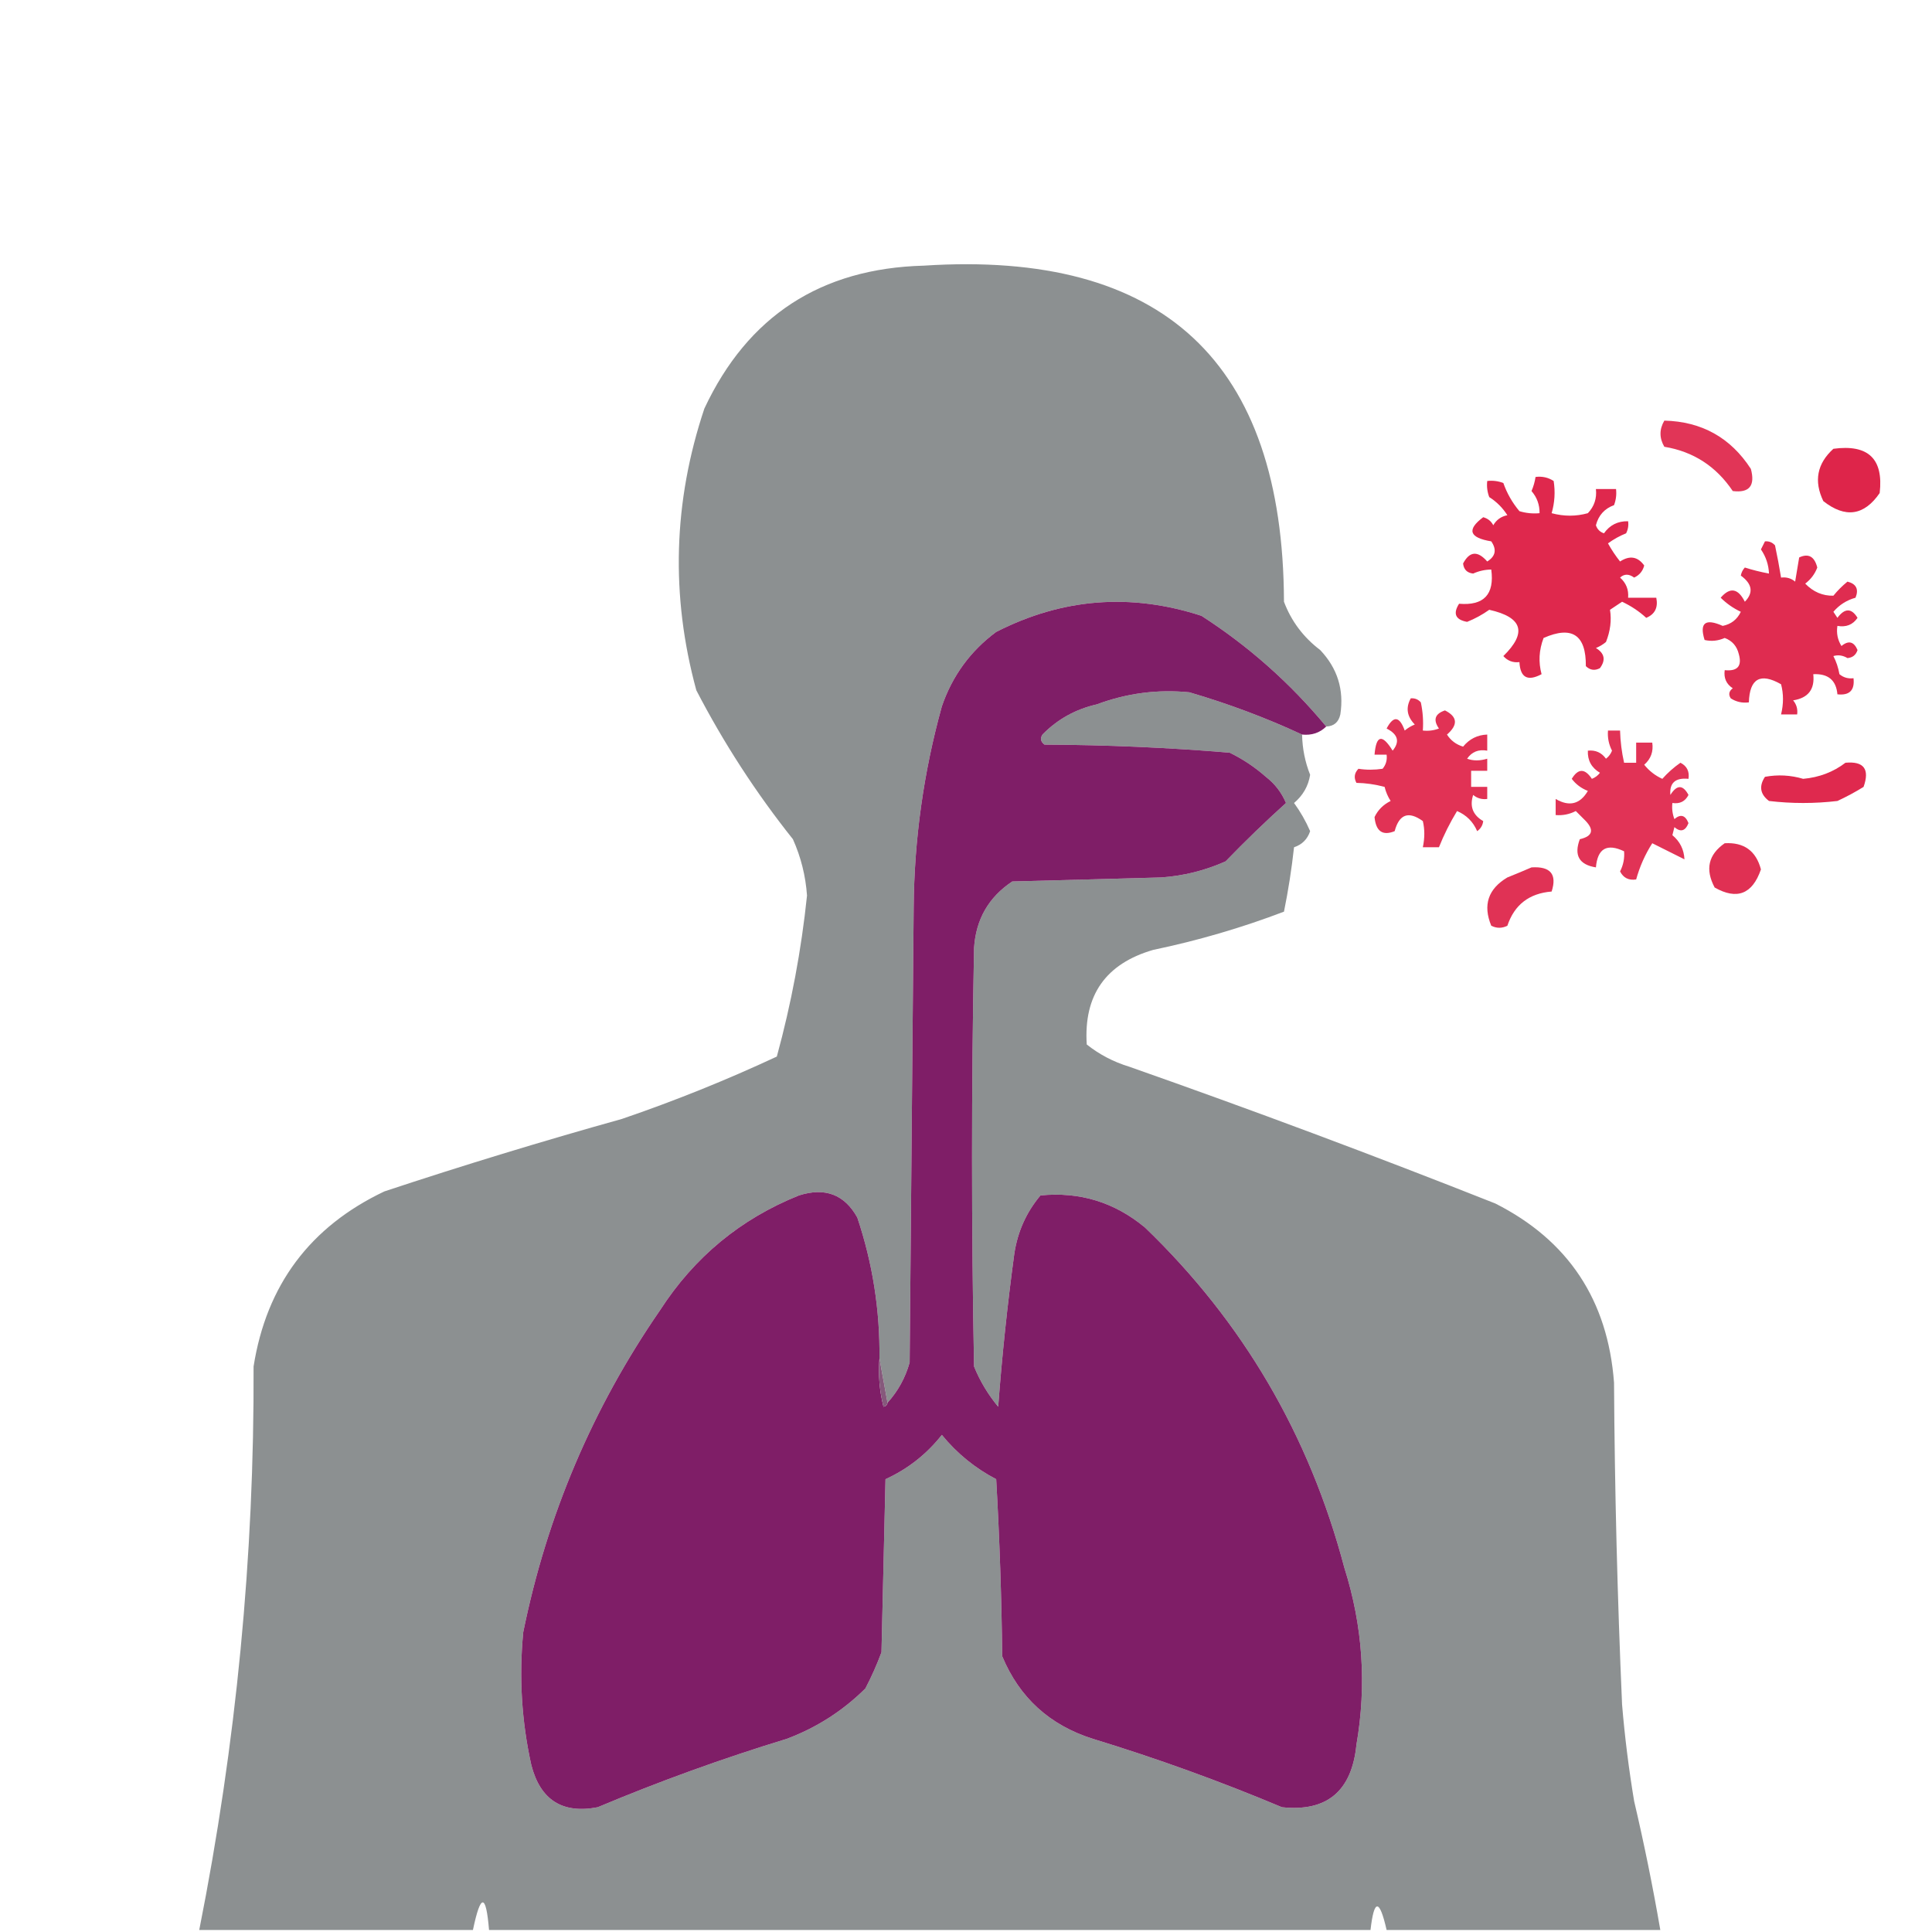 <?xml version="1.0" encoding="UTF-8"?>
<!DOCTYPE svg PUBLIC "-//W3C//DTD SVG 1.1//EN" "http://www.w3.org/Graphics/SVG/1.1/DTD/svg11.dtd">
<svg xmlns="http://www.w3.org/2000/svg" version="1.1" width="480px" height="480px" style="shape-rendering:geometricPrecision; text-rendering:geometricPrecision; image-rendering:optimizeQuality; fill-rule:evenodd; clip-rule:evenodd" xmlns:xlink="http://www.w3.org/1999/xlink">
<g><path style="opacity:0.992" fill="#8b8f90" d="M 329.5,180.5 C 320.55,169.713 310.216,160.546 298.5,153C 280.931,147.281 263.931,148.614 247.5,157C 241.102,161.738 236.602,167.905 234,175.5C 229.47,191.85 227.137,208.517 227,225.5C 226.667,263.167 226.333,300.833 226,338.5C 224.93,342.311 223.097,345.644 220.5,348.5C 219.833,344.833 219.167,341.167 218.5,337.5C 218.635,325.514 216.802,313.847 213,302.5C 209.82,296.766 204.987,294.933 198.5,297C 184.011,302.818 172.511,312.318 164,325.5C 147.229,349.8 135.896,376.467 130,405.5C 128.922,416.624 129.588,427.624 132,438.5C 134.237,447.199 139.737,450.699 148.5,449C 163.861,442.546 179.528,436.879 195.5,432C 202.9,429.218 209.4,425.051 215,419.5C 216.528,416.583 217.861,413.583 219,410.5C 219.333,396.167 219.667,381.833 220,367.5C 225.527,364.978 230.194,361.311 234,356.5C 237.775,361.113 242.275,364.78 247.5,367.5C 248.333,382.155 248.833,396.822 249,411.5C 253.273,421.769 260.773,428.602 271.5,432C 287.472,436.879 303.139,442.546 318.5,449C 329.674,450.18 335.841,445.013 337,433.5C 339.576,418.599 338.576,403.932 334,389.5C 325.29,356.553 308.79,328.386 284.5,305C 276.936,298.7 268.269,296.034 258.5,297C 254.993,301.172 252.826,306.006 252,311.5C 250.289,324.124 248.955,336.791 248,349.5C 245.497,346.498 243.497,343.165 242,339.5C 241.333,304.833 241.333,270.167 242,235.5C 242.471,228.385 245.638,222.885 251.5,219C 263.833,218.667 276.167,218.333 288.5,218C 294.077,217.606 299.41,216.272 304.5,214C 309.348,208.985 314.348,204.152 319.5,199.5C 318.408,196.906 316.741,194.739 314.5,193C 311.751,190.577 308.751,188.577 305.5,187C 290.22,185.731 274.887,185.064 259.5,185C 258.549,184.282 258.383,183.449 259,182.5C 262.733,178.693 267.233,176.193 272.5,175C 279.951,172.219 287.618,171.219 295.5,172C 305.204,174.841 314.537,178.341 323.5,182.5C 323.566,185.962 324.233,189.295 325.5,192.5C 325.054,195.293 323.721,197.627 321.5,199.5C 323.086,201.67 324.42,204.004 325.5,206.5C 324.833,208.5 323.5,209.833 321.5,210.5C 320.903,215.911 320.069,221.245 319,226.5C 308.467,230.51 297.634,233.677 286.5,236C 274.705,239.426 269.205,247.259 270,259.5C 273.137,261.986 276.637,263.819 280.5,265C 311.066,275.744 341.399,287.077 371.5,299C 389.621,308.158 399.455,322.991 401,343.5C 401.167,370.183 401.834,396.849 403,423.5C 403.672,431.542 404.672,439.542 406,447.5C 408.489,458.118 410.655,468.785 412.5,479.5C 389.833,479.5 367.167,479.5 344.5,479.5C 342.725,471.7 341.391,471.7 340.5,479.5C 267.5,479.5 194.5,479.5 121.5,479.5C 120.745,470.361 119.412,470.361 117.5,479.5C 94.833,479.5 72.167,479.5 49.5,479.5C 58.688,433.289 63.188,386.623 63,339.5C 66.195,319.271 77.028,304.771 95.5,296C 115.005,289.539 134.672,283.539 154.5,278C 167.631,273.516 180.464,268.349 193,262.5C 196.592,249.371 199.092,236.038 200.5,222.5C 200.157,217.616 198.99,212.95 197,208.5C 187.819,196.975 179.819,184.642 173,171.5C 166.588,147.986 167.255,124.652 175,101.5C 185.771,78.519 203.937,66.686 229.5,66C 288.962,62.13 318.796,89.963 319,149.5C 320.817,154.326 323.817,158.326 328,161.5C 332.284,166.019 333.951,171.352 333,177.5C 332.578,179.426 331.411,180.426 329.5,180.5 Z"/></g>
<g><path style="opacity:0.82" fill="#da0933" d="M 413.5,104.5 C 422.798,104.731 429.965,108.731 435,116.5C 436.12,120.68 434.62,122.514 430.5,122C 426.368,115.851 420.701,112.185 413.5,111C 412.232,108.837 412.232,106.67 413.5,104.5 Z"/></g>
<g><path style="opacity:0.886" fill="#da0933" d="M 455.5,111.5 C 464.158,110.327 467.992,113.994 467,122.5C 463.127,128.129 458.461,128.796 453,124.5C 450.606,119.527 451.44,115.194 455.5,111.5 Z"/></g>
<g><path style="opacity:0.87" fill="#da0933" d="M 381.5,118.5 C 383.144,118.286 384.644,118.62 386,119.5C 386.43,122.192 386.263,124.859 385.5,127.5C 388.554,128.321 391.554,128.321 394.5,127.5C 396.086,125.827 396.753,123.827 396.5,121.5C 398.167,121.5 399.833,121.5 401.5,121.5C 401.657,122.873 401.49,124.207 401,125.5C 398.632,126.369 397.132,128.035 396.5,130.5C 396.833,131.5 397.5,132.167 398.5,132.5C 399.951,130.441 401.951,129.441 404.5,129.5C 404.649,130.552 404.483,131.552 404,132.5C 402.391,133.147 400.891,133.98 399.5,135C 400.376,136.586 401.376,138.086 402.5,139.5C 404.901,137.938 406.901,138.271 408.5,140.5C 408.135,141.902 407.301,142.902 406,143.5C 404.7,142.548 403.533,142.548 402.5,143.5C 404.005,144.842 404.672,146.508 404.5,148.5C 406.833,148.5 409.167,148.5 411.5,148.5C 411.99,150.948 411.157,152.615 409,153.5C 407.246,151.886 405.246,150.553 403,149.5C 402,150.167 401,150.833 400,151.5C 400.42,154.106 400.086,156.772 399,159.5C 398.25,160.126 397.416,160.626 396.5,161C 398.658,162.312 398.991,163.978 397.5,166C 396.216,166.684 395.049,166.517 394,165.5C 394.069,157.729 390.569,155.396 383.5,158.5C 382.353,161.5 382.187,164.5 383,167.5C 379.534,169.35 377.701,168.35 377.5,164.5C 375.897,164.688 374.563,164.188 373.5,163C 379.453,157.185 378.286,153.351 370,151.5C 368.28,152.723 366.447,153.723 364.5,154.5C 361.604,153.976 360.937,152.476 362.5,150C 368.665,150.52 371.332,147.686 370.5,141.5C 368.94,141.519 367.44,141.852 366,142.5C 364.5,142.333 363.667,141.5 363.5,140C 365.116,136.94 367.116,136.773 369.5,139.5C 371.571,138.214 371.904,136.547 370.5,134.5C 365.023,133.597 364.357,131.597 368.5,128.5C 369.647,128.818 370.481,129.484 371,130.5C 371.772,129.151 372.939,128.318 374.5,128C 373.333,126.167 371.833,124.667 370,123.5C 369.51,122.207 369.343,120.873 369.5,119.5C 370.873,119.343 372.207,119.51 373.5,120C 374.401,122.571 375.734,124.904 377.5,127C 379.134,127.494 380.801,127.66 382.5,127.5C 382.523,125.4 381.856,123.567 380.5,122C 380.989,120.862 381.322,119.695 381.5,118.5 Z"/></g>
<g><path style="opacity:0.852" fill="#da0933" d="M 438.5,134.5 C 439.496,134.414 440.329,134.748 441,135.5C 441.567,138.168 442.067,140.834 442.5,143.5C 443.822,143.33 444.989,143.663 446,144.5C 446.333,142.5 446.667,140.5 447,138.5C 449.306,137.418 450.806,138.252 451.5,141C 450.899,142.605 449.899,143.938 448.5,145C 450.505,147.062 452.839,148.062 455.5,148C 456.56,146.702 457.726,145.535 459,144.5C 461.188,145.059 461.854,146.393 461,148.5C 458.788,149.12 456.954,150.287 455.5,152C 455.833,152.5 456.167,153 456.5,153.5C 458.332,151.043 459.999,151.043 461.5,153.5C 460.332,155.217 458.665,155.884 456.5,155.5C 456.215,157.288 456.548,158.955 457.5,160.5C 459.263,159.046 460.597,159.38 461.5,161.5C 461.113,162.72 460.28,163.387 459,163.5C 457.838,162.813 456.672,162.647 455.5,163C 456.227,164.399 456.727,165.899 457,167.5C 458.011,168.337 459.178,168.67 460.5,168.5C 460.833,171.5 459.5,172.833 456.5,172.5C 456.192,168.991 454.192,167.324 450.5,167.5C 450.918,171.251 449.251,173.418 445.5,174C 446.337,175.011 446.67,176.178 446.5,177.5C 445.167,177.5 443.833,177.5 442.5,177.5C 443.136,174.894 443.136,172.394 442.5,170C 437.36,167.07 434.694,168.57 434.5,174.5C 432.856,174.714 431.356,174.38 430,173.5C 429.383,172.551 429.549,171.718 430.5,171C 428.893,169.951 428.227,168.451 428.5,166.5C 431.68,166.824 432.847,165.49 432,162.5C 431.519,160.522 430.353,159.189 428.5,158.5C 426.845,159.228 425.179,159.395 423.5,159C 422.179,154.738 423.679,153.571 428,155.5C 430.086,155.081 431.586,153.914 432.5,152C 430.602,151.1 428.936,149.934 427.5,148.5C 429.815,145.811 431.815,146.145 433.5,149.5C 435.694,147.253 435.361,145.086 432.5,143C 432.645,142.228 432.978,141.561 433.5,141C 435.35,141.595 437.35,142.095 439.5,142.5C 439.414,140.323 438.747,138.323 437.5,136.5C 437.863,135.817 438.196,135.15 438.5,134.5 Z"/></g>
<g><path style="opacity:1" fill="#7f1e67" d="M 329.5,180.5 C 327.898,182.074 325.898,182.741 323.5,182.5C 314.537,178.341 305.204,174.841 295.5,172C 287.618,171.219 279.951,172.219 272.5,175C 267.233,176.193 262.733,178.693 259,182.5C 258.383,183.449 258.549,184.282 259.5,185C 274.887,185.064 290.22,185.731 305.5,187C 308.751,188.577 311.751,190.577 314.5,193C 316.741,194.739 318.408,196.906 319.5,199.5C 314.348,204.152 309.348,208.985 304.5,214C 299.41,216.272 294.077,217.606 288.5,218C 276.167,218.333 263.833,218.667 251.5,219C 245.638,222.885 242.471,228.385 242,235.5C 241.333,270.167 241.333,304.833 242,339.5C 243.497,343.165 245.497,346.498 248,349.5C 248.955,336.791 250.289,324.124 252,311.5C 252.826,306.006 254.993,301.172 258.5,297C 268.269,296.034 276.936,298.7 284.5,305C 308.79,328.386 325.29,356.553 334,389.5C 338.576,403.932 339.576,418.599 337,433.5C 335.841,445.013 329.674,450.18 318.5,449C 303.139,442.546 287.472,436.879 271.5,432C 260.773,428.602 253.273,421.769 249,411.5C 248.833,396.822 248.333,382.155 247.5,367.5C 242.275,364.78 237.775,361.113 234,356.5C 230.194,361.311 225.527,364.978 220,367.5C 219.667,381.833 219.333,396.167 219,410.5C 217.861,413.583 216.528,416.583 215,419.5C 209.4,425.051 202.9,429.218 195.5,432C 179.528,436.879 163.861,442.546 148.5,449C 139.737,450.699 134.237,447.199 132,438.5C 129.588,427.624 128.922,416.624 130,405.5C 135.896,376.467 147.229,349.8 164,325.5C 172.511,312.318 184.011,302.818 198.5,297C 204.987,294.933 209.82,296.766 213,302.5C 216.802,313.847 218.635,325.514 218.5,337.5C 218.176,341.555 218.509,345.555 219.5,349.5C 220.107,349.376 220.44,349.043 220.5,348.5C 223.097,345.644 224.93,342.311 226,338.5C 226.333,300.833 226.667,263.167 227,225.5C 227.137,208.517 229.47,191.85 234,175.5C 236.602,167.905 241.102,161.738 247.5,157C 263.931,148.614 280.931,147.281 298.5,153C 310.216,160.546 320.55,169.713 329.5,180.5 Z"/></g>
<g><path style="opacity:0.832" fill="#da0933" d="M 350.5,173.5 C 351.496,173.414 352.329,173.748 353,174.5C 353.497,176.81 353.663,179.143 353.5,181.5C 354.873,181.657 356.207,181.49 357.5,181C 356,178.833 356.5,177.333 359,176.5C 362.124,178.073 362.29,180.073 359.5,182.5C 360.436,183.974 361.77,184.974 363.5,185.5C 365.071,183.585 367.071,182.585 369.5,182.5C 369.5,183.833 369.5,185.167 369.5,186.5C 367.335,186.116 365.668,186.783 364.5,188.5C 366.003,189.052 367.669,189.052 369.5,188.5C 369.5,189.5 369.5,190.5 369.5,191.5C 368.167,191.5 366.833,191.5 365.5,191.5C 365.5,192.833 365.5,194.167 365.5,195.5C 366.833,195.5 368.167,195.5 369.5,195.5C 369.5,196.5 369.5,197.5 369.5,198.5C 368.178,198.67 367.011,198.337 366,197.5C 365.085,200.343 365.919,202.51 368.5,204C 368.37,205.059 367.87,205.892 367,206.5C 366,204.167 364.333,202.5 362,201.5C 360.227,204.418 358.727,207.418 357.5,210.5C 356.167,210.5 354.833,210.5 353.5,210.5C 353.986,208.193 353.986,206.027 353.5,204C 349.961,201.436 347.627,202.269 346.5,206.5C 343.507,207.714 341.84,206.548 341.5,203C 342.34,201.233 343.673,199.899 345.5,199C 344.809,197.933 344.309,196.766 344,195.5C 341.63,194.872 339.297,194.539 337,194.5C 336.316,193.216 336.483,192.049 337.5,191C 339.443,191.305 341.443,191.305 343.5,191C 344.337,189.989 344.67,188.822 344.5,187.5C 343.5,187.5 342.5,187.5 341.5,187.5C 341.896,182.616 343.396,182.282 346,186.5C 347.835,184.273 347.335,182.44 344.5,181C 346.205,177.75 347.705,177.916 349,181.5C 349.75,180.874 350.584,180.374 351.5,180C 349.542,177.997 349.209,175.831 350.5,173.5 Z"/></g>
<g><path style="opacity:0.828" fill="#da0933" d="M 399.5,181.5 C 400.5,181.5 401.5,181.5 402.5,181.5C 402.575,184.206 402.908,186.873 403.5,189.5C 404.5,189.5 405.5,189.5 406.5,189.5C 406.5,187.833 406.5,186.167 406.5,184.5C 407.833,184.5 409.167,184.5 410.5,184.5C 410.822,186.722 410.155,188.556 408.5,190C 409.729,191.529 411.229,192.696 413,193.5C 414.351,191.981 415.851,190.648 417.5,189.5C 419.111,190.32 419.778,191.654 419.5,193.5C 416.243,193.174 414.743,194.507 415,197.5C 416.612,194.921 418.112,194.921 419.5,197.5C 418.68,199.111 417.346,199.778 415.5,199.5C 415.343,200.873 415.51,202.207 416,203.5C 417.545,202.179 418.711,202.512 419.5,204.5C 418.711,206.488 417.545,206.821 416,205.5C 415.833,206.167 415.667,206.833 415.5,207.5C 417.376,209.048 418.376,211.048 418.5,213.5C 415.833,212.167 413.167,210.833 410.5,209.5C 408.721,212.286 407.388,215.286 406.5,218.5C 404.654,218.778 403.32,218.111 402.5,216.5C 403.309,214.929 403.643,213.262 403.5,211.5C 399.237,209.465 396.904,210.798 396.5,215.5C 392.335,214.839 391.001,212.506 392.5,208.5C 395.842,207.719 396.176,206.052 393.5,203.5C 392.833,202.833 392.167,202.167 391.5,201.5C 389.929,202.309 388.262,202.643 386.5,202.5C 386.5,201.167 386.5,199.833 386.5,198.5C 389.893,200.477 392.559,199.81 394.5,196.5C 392.851,195.852 391.518,194.852 390.5,193.5C 392.084,190.873 393.751,190.873 395.5,193.5C 396.308,193.192 396.975,192.692 397.5,192C 395.393,190.736 394.393,188.903 394.5,186.5C 396.39,186.297 397.89,186.963 399,188.5C 399.692,187.975 400.192,187.308 400.5,186.5C 399.691,184.929 399.357,183.262 399.5,181.5 Z"/></g>
<g><path style="opacity:0.866" fill="#da0933" d="M 458.5,189.5 C 463.068,189.083 464.568,191.083 463,195.5C 460.913,196.794 458.746,197.961 456.5,199C 450.833,199.667 445.167,199.667 439.5,199C 437.302,197.33 436.968,195.33 438.5,193C 441.694,192.408 444.861,192.574 448,193.5C 451.978,193.142 455.478,191.809 458.5,189.5 Z"/></g>
<g><path style="opacity:0.839" fill="#da0933" d="M 428.5,209.5 C 433.279,209.222 436.279,211.388 437.5,216C 435.381,222.149 431.547,223.649 426,220.5C 423.6,215.99 424.433,212.323 428.5,209.5 Z"/></g>
<g><path style="opacity:0.831" fill="#da0933" d="M 380.5,215.5 C 385.214,215.201 386.88,217.201 385.5,221.5C 379.915,221.948 376.249,224.782 374.5,230C 373.167,230.667 371.833,230.667 370.5,230C 368.379,224.854 369.712,220.854 374.5,218C 376.611,217.155 378.611,216.322 380.5,215.5 Z"/></g>
<g><path style="opacity:1" fill="#86597c" d="M 218.5,337.5 C 219.167,341.167 219.833,344.833 220.5,348.5C 220.44,349.043 220.107,349.376 219.5,349.5C 218.509,345.555 218.176,341.555 218.5,337.5 Z"/></g>
</svg>
